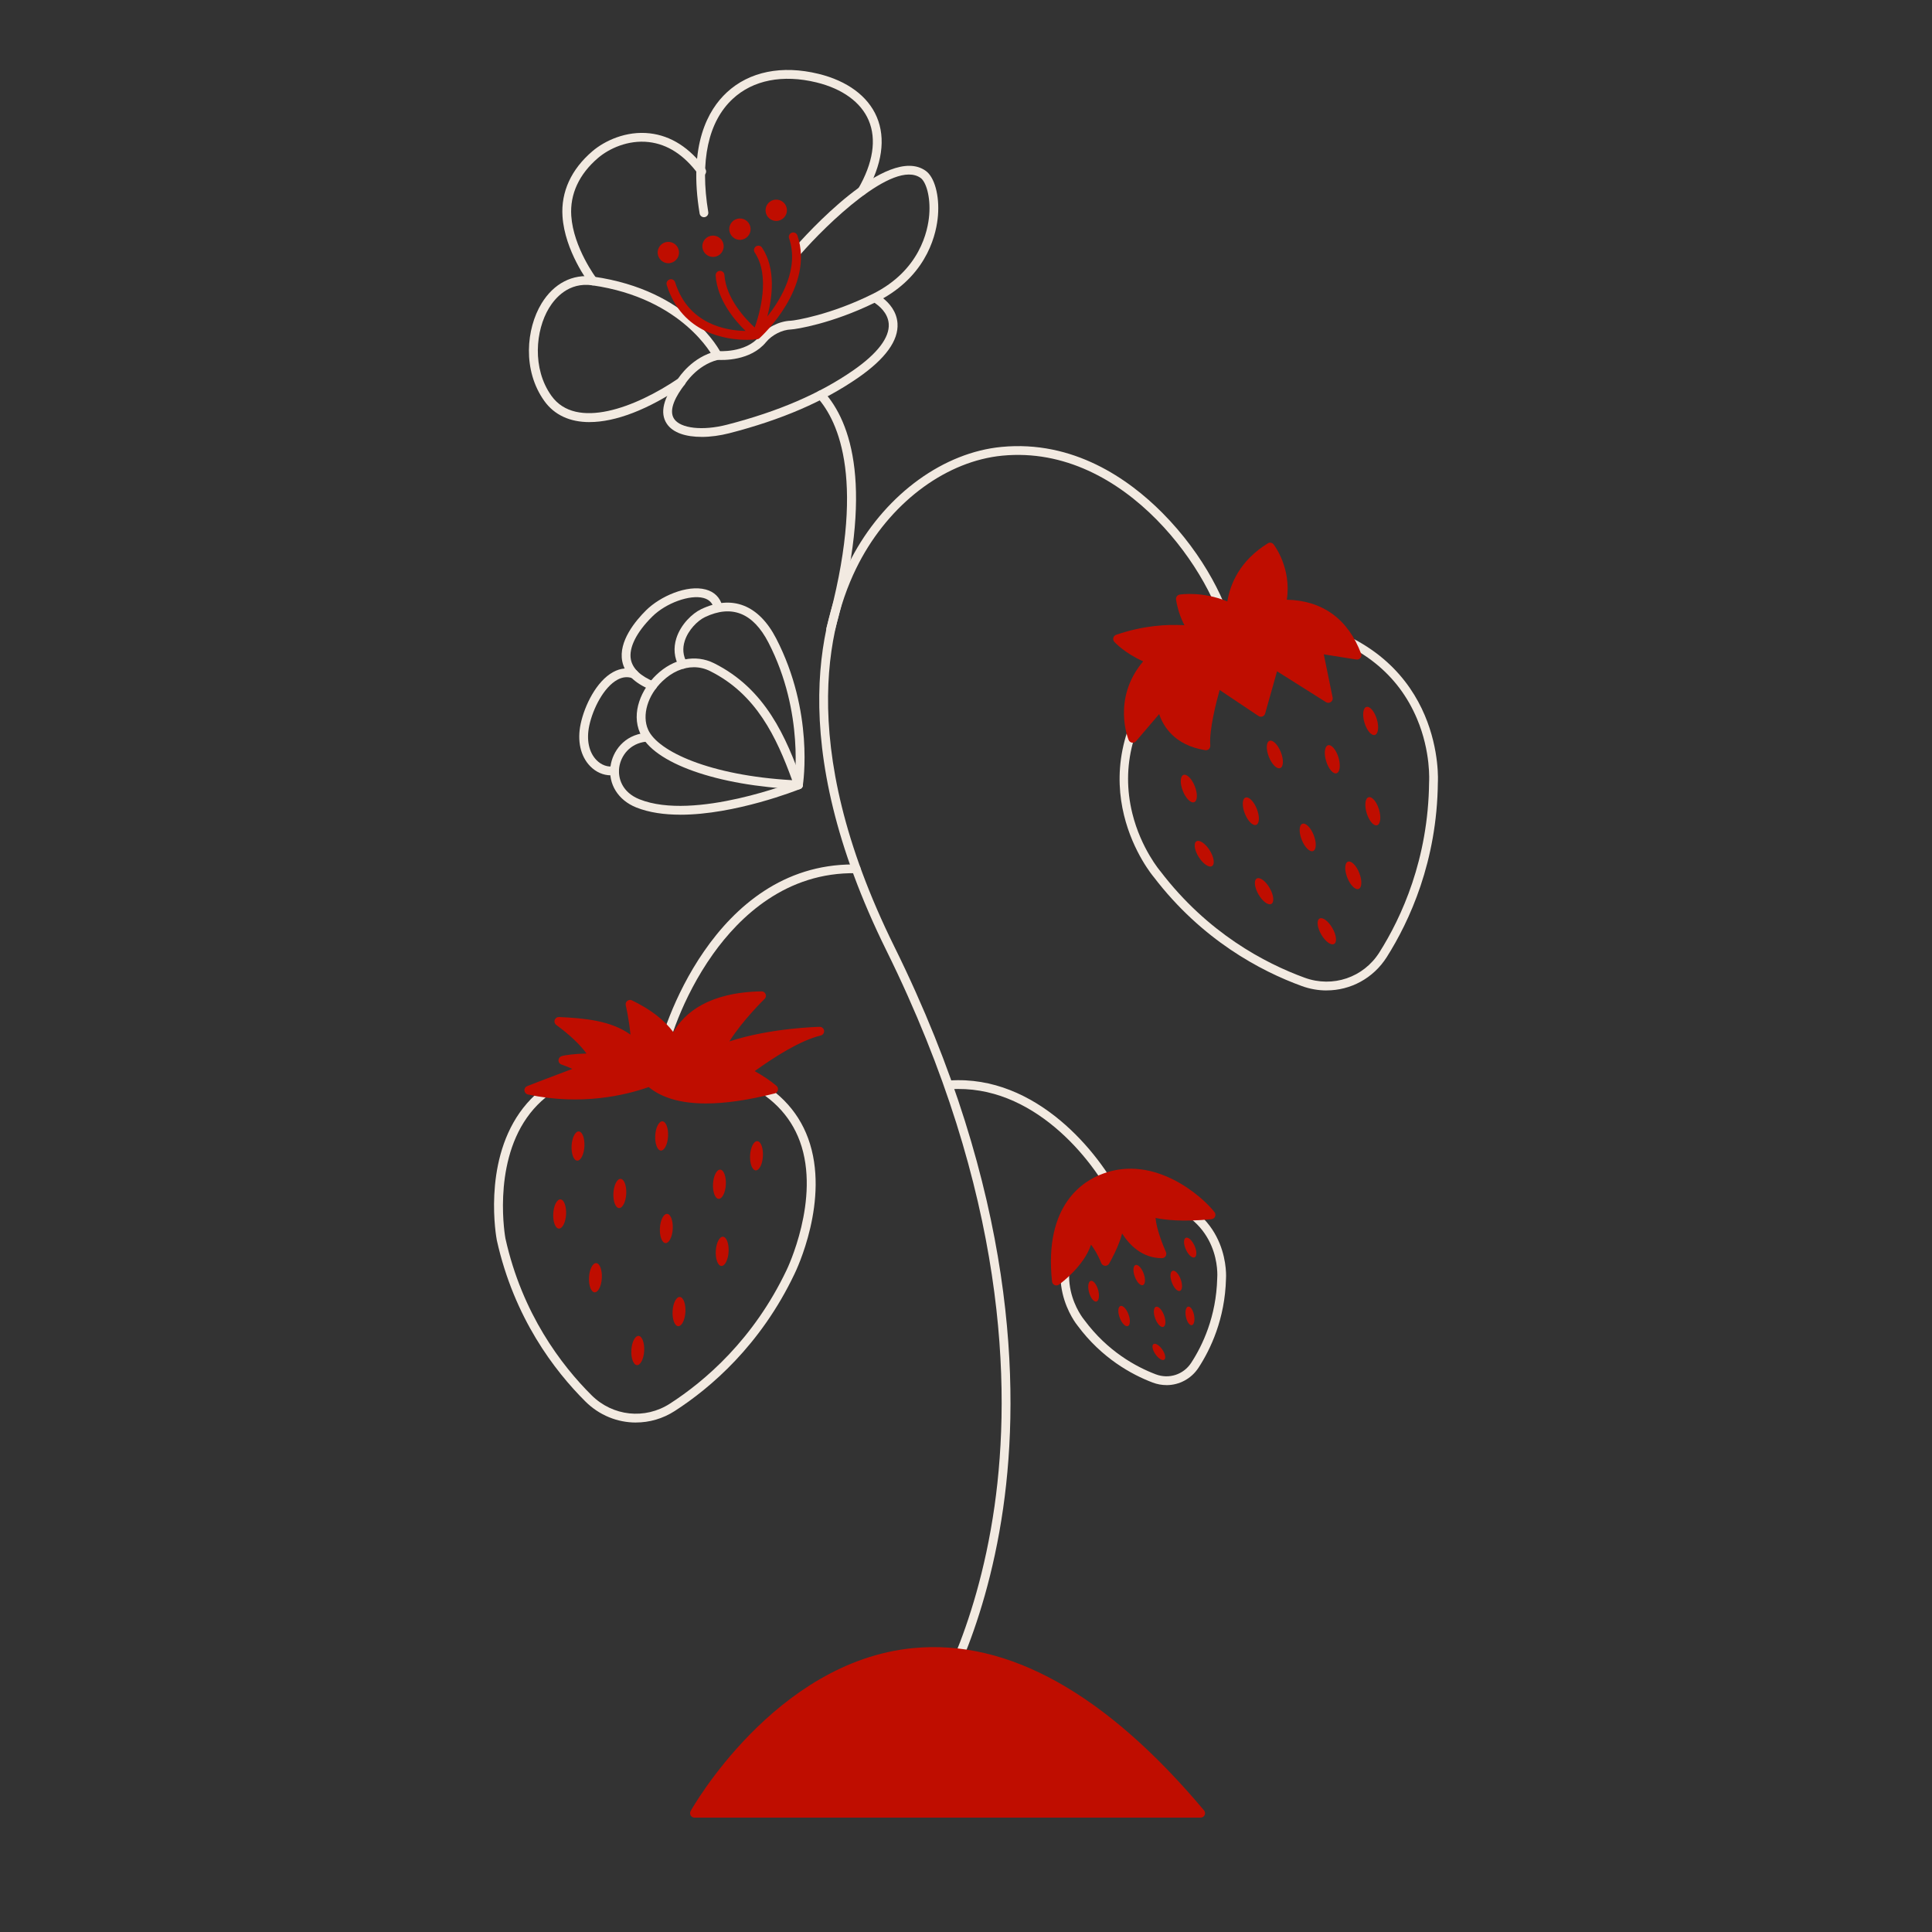 <?xml version="1.0" encoding="UTF-8"?> <svg xmlns="http://www.w3.org/2000/svg" id="Capa_1" width="220mm" height="220mm" viewBox="0 0 623.62 623.62"><rect x="0" y="0" width="623.62" height="623.62" fill="#333333" stroke="none"/><defs><style>.cls-1{fill:#f2eae1;}.cls-2{fill:#bf0d00;}</style></defs><path class="cls-1" d="m360.54,388.27c-.52,0-1.02-.29-1.27-.79-6.52-13.21-25.91-37.71-52.63-35.88-.79.05-1.46-.54-1.51-1.32-.05-.78.54-1.46,1.32-1.51,28.2-1.93,48.55,23.66,55.37,37.45.35.7.06,1.55-.64,1.9-.2.1-.42.15-.63.15Z"></path><path class="cls-1" d="m300.8,553.82c-.27,0-.54-.08-.78-.24-.65-.43-.83-1.31-.4-1.96.15-.23,15.45-23.7,21.39-65.41,5.48-38.51,3.87-100.9-34.91-179.44-33.44-67.71-20.85-109.41-10.37-128.24,10.77-19.35,28.97-32.48,47.51-34.27,23.2-2.24,41.03,10.31,51.9,21.23,13.64,13.71,21.48,29.87,23.2,39.8.13.77-.38,1.5-1.15,1.64-.77.13-1.5-.38-1.64-1.15-3.34-19.32-31.89-62.58-72.03-58.7-17.62,1.71-34.98,14.29-45.3,32.83-10.21,18.34-22.43,59.06,10.44,125.61,39.15,79.27,40.72,142.33,35.15,181.27-6.05,42.29-21.65,66.17-21.81,66.4-.27.41-.72.63-1.18.63Z"></path><path class="cls-1" d="m428.21,319.7c-2.67,0-5.39-.46-8.04-1.43-13.21-4.81-32.23-14.83-47.79-35.22-.21-.24-26.09-30.83,2.31-66.28.49-.61,1.38-.71,1.99-.22.61.49.71,1.38.22,1.99-11.29,14.09-15.12,28.9-11.4,44.02,2.79,11.33,9.01,18.63,9.08,18.7,15.2,19.91,33.71,29.66,46.56,34.34,9.06,3.3,18.97-.06,24.1-8.18,7.17-11.34,15.78-30.08,16.05-54.93.01-.18.64-9.75-3.91-20.5-6.07-14.35-18-23.92-35.47-28.45-.76-.2-1.21-.97-1.02-1.73.2-.76.97-1.21,1.73-1.02,43.97,11.41,41.53,51.42,41.5,51.82-.27,25.43-9.12,44.67-16.49,56.32-4.35,6.87-11.7,10.76-19.43,10.76Z"></path><path class="cls-1" d="m376.52,447.09c-1.49,0-3-.27-4.48-.83-6.74-2.56-16.42-7.84-24.25-18.41-.08-.09-13.33-16.21,1.67-34.4.5-.6,1.39-.69,2-.19.6.5.69,1.39.19,2-13.47,16.33-2.12,30.25-1.63,30.84,7.48,10.09,16.65,15.08,23.04,17.51,4.25,1.62,8.95.1,11.43-3.7,3.66-5.61,8.1-14.91,8.41-27.32.07-.85,1.34-18.77-19.07-24.37-.75-.21-1.2-.99-.99-1.74s.99-1.2,1.74-.99c22.73,6.25,21.17,27.06,21.15,27.27-.32,12.99-5,22.79-8.86,28.71-2.35,3.6-6.25,5.63-10.33,5.63Z"></path><path class="cls-1" d="m257.75,254.77s-.04,0-.06,0c-26.24-1.14-46.77-8.41-51.07-18.1-2.98-6.7.49-14.29,5.25-18.84,5.53-5.29,12.67-6.73,18.62-3.75,16.59,8.29,23.23,23.71,28.6,38.79.16.44.09.94-.19,1.32-.27.36-.69.58-1.14.58Zm-33.78-39.4c-3.48,0-7.04,1.54-10.15,4.51-4.78,4.57-6.68,11-4.62,15.64,3.14,7.06,20.05,14.81,46.49,16.31-5.06-13.88-11.54-27.75-26.48-35.21-1.68-.84-3.45-1.25-5.25-1.25Z"></path><path class="cls-1" d="m219.59,262.97c-5.1,0-10.02-.66-14.23-2.34-5.84-2.34-9.09-7.57-8.29-13.33.67-4.82,4.39-10.01,11.19-10.72.77-.08,1.48.48,1.56,1.26.08.78-.48,1.48-1.26,1.56-5.27.55-8.16,4.56-8.68,8.29-.49,3.53.97,8.09,6.54,10.31,17.74,7.09,50.48-5.83,50.81-5.96.73-.29,1.55.06,1.84.79.29.73-.06,1.55-.79,1.84-1.07.43-21.02,8.31-38.68,8.31Z"></path><path class="cls-1" d="m257.75,254.77c-.07,0-.15,0-.23-.02-.77-.12-1.3-.85-1.18-1.62.04-.23,3.47-22.91-8.3-45.72-4.94-9.57-11.83-12.34-20.48-8.22-2.39,1.14-5.4,4.14-6.53,7.68-.78,2.42-.57,4.74.62,6.88.38.68.13,1.55-.55,1.93-.68.38-1.55.13-1.93-.55-1.56-2.81-1.85-5.97-.85-9.12,1.44-4.51,5.16-8.02,8.01-9.38,10-4.77,18.6-1.4,24.22,9.48,12.21,23.67,8.73,46.5,8.58,47.46-.11.7-.71,1.19-1.4,1.19Z"></path><path class="cls-1" d="m191.39,92.12c-.43,0-.85-.19-1.13-.56-.32-.43-7.94-10.58-8.69-21.69-.54-7.93,2.81-15.22,9.66-21.07,3.94-3.36,10.88-6.64,18.52-5.76,6.85.79,12.88,4.65,17.9,11.47.46.63.33,1.52-.3,1.98-.63.46-1.52.33-1.98-.3-4.54-6.16-9.9-9.63-15.94-10.33-6.74-.78-12.87,2.13-16.36,5.1-6.15,5.24-9.14,11.72-8.67,18.72.69,10.27,8.05,20.06,8.12,20.16.47.62.35,1.51-.27,1.99-.26.19-.56.29-.86.29Z"></path><path class="cls-1" d="m227.23,70.11c-.68,0-1.28-.49-1.4-1.19-3.69-22.16,2.73-33.49,8.77-39.09,7.27-6.75,17.79-8.88,29.62-5.99,9.26,2.26,15.93,7.19,18.78,13.88,2.98,6.98,1.75,15.51-3.54,24.65-.39.68-1.26.91-1.94.52-.68-.39-.91-1.26-.52-1.94,4.83-8.34,6-15.98,3.39-22.11-2.49-5.85-8.48-10.2-16.85-12.24-10.88-2.65-20.48-.77-27.02,5.31-7.92,7.35-10.65,19.99-7.9,36.55.13.77-.39,1.5-1.17,1.63-.08.01-.16.02-.23.02Z"></path><path class="cls-1" d="m226.45,141.02c-4.87,0-9.23-1.22-11.24-4.28-2.29-3.47-1.12-8.27,3.49-14.26.51-.82,4.73-7.25,12.51-9.12.15-.04.31-.05.46-.03.09,0,8.97.73,13.4-4.67,2.46-2.99,6.46-5.01,10.21-5.14,1.28-.05,12.88-1.89,26.41-8.64,0,0,.02,0,.03-.01,15.22-7.59,17.81-20.37,18.22-25.52.47-5.87-1.04-10.66-2.77-11.9-8.75-6.27-30.85,15.54-38.63,24.47-.51.59-1.41.65-2,.14-.59-.51-.65-1.41-.14-2,3.04-3.49,30.01-33.8,42.42-24.91,2.84,2.03,4.46,7.96,3.94,14.43-.43,5.38-3.03,18.38-17.68,26.71,1.87,1.5,4.36,4.19,4.62,8.08.37,5.53-3.88,11.41-12.63,17.5-11.15,7.74-24.79,13.63-41.7,17.98-2.89.74-5.99,1.18-8.91,1.18Zm5.21-24.85c-6.83,1.75-10.54,7.79-10.58,7.85-.03.05-.06.09-.09.13-2.63,3.41-5.35,8.09-3.41,11.03,2.06,3.13,9.25,3.93,17.08,1.91,16.58-4.27,29.92-10.02,40.79-17.57,7.77-5.4,11.72-10.58,11.42-14.98-.25-3.63-3.29-5.96-4.6-6.8-13.72,6.71-25.31,8.54-26.9,8.6-2.92.1-6.18,1.76-8.12,4.11-4.99,6.08-13.95,5.82-15.6,5.71Z"></path><path class="cls-1" d="m190.29,136.25c-6.28,0-11.32-2.25-14.59-6.82-7.11-9.93-5.84-23.34-.91-31.46,3.93-6.48,10.06-9.64,16.78-8.68,30.92,4.42,40.83,23.99,41.24,24.82.34.7.05,1.55-.65,1.9-.7.34-1.55.05-1.9-.65-.12-.23-9.77-19.07-39.1-23.27-7.6-1.09-12,4.13-13.95,7.34-4.34,7.14-5.54,19.51.79,28.34,7.92,11.06,27.07,3.85,41.07-5.67.65-.44,1.53-.27,1.97.37.44.65.27,1.53-.37,1.97-11.49,7.82-22.03,11.8-30.38,11.8Z"></path><path class="cls-1" d="m213.57,342.78c-.06,0-.12,0-.18-.01-.78-.1-1.33-.81-1.23-1.58,1.04-8.22,18.21-62.16,63.2-62.16.34,0,.67,0,1.01,0,.78.01,1.41.66,1.39,1.44-.01.78-.66,1.4-1.44,1.39-22.54-.41-37.55,13.99-46.19,26.13-10.14,14.26-14.66,29.58-15.16,33.54-.09.72-.7,1.24-1.4,1.24Z"></path><path class="cls-1" d="m205.26,459.17c-5.93,0-11.8-2.31-16.31-6.8-9.97-9.92-23.02-26.99-28.58-52.03-.2-1.03-4.44-24.33,7.36-41.17,5.95-8.49,14.94-13.77,26.71-15.69.77-.13,1.5.4,1.63,1.17.13.77-.4,1.5-1.17,1.63-10.99,1.79-19.35,6.67-24.85,14.52-11.12,15.87-6.95,38.74-6.9,38.97,5.41,24.33,18.1,40.94,27.8,50.59,6.83,6.8,17.24,7.91,25.31,2.7,11.27-7.28,26.96-20.67,37.64-43.11.12-.24,11.09-22.91,4.29-41.53-3.13-8.56-9.57-15.04-19.14-19.23-.72-.31-1.04-1.15-.73-1.87.31-.72,1.15-1.04,1.87-.73,10.31,4.52,17.26,11.54,20.67,20.87,7.21,19.77-3.93,42.76-4.4,43.73-10.96,23.03-27.07,36.78-38.65,44.25-3.87,2.5-8.22,3.72-12.54,3.72Z"></path><path class="cls-1" d="m268.14,204.41c-.13,0-.25-.02-.38-.05-.75-.21-1.19-.99-.98-1.75,13.14-47.01,3.82-66.67-2.9-74.21-.52-.58-.47-1.48.11-2,.58-.52,1.48-.47,2,.11,8.68,9.73,16.34,30.96,3.51,76.86-.18.63-.74,1.04-1.36,1.04Z"></path><path class="cls-1" d="m210.62,222.79c-.18,0-.36-.03-.54-.11-5.36-2.21-8.46-5.32-9.23-9.24-1.26-6.44,4.29-13.07,7.71-16.46,4.54-4.49,13.19-8.32,19.24-6.7,2.75.74,4.59,2.54,5.32,5.21.21.75-.24,1.53-.99,1.74-.76.21-1.53-.24-1.74-.99-.46-1.69-1.55-2.75-3.32-3.22-4.38-1.17-12.1,1.62-16.51,5.98-5.13,5.07-7.66,10.14-6.92,13.89.58,2.93,3.11,5.34,7.53,7.16.72.3,1.07,1.13.77,1.85-.23.55-.75.88-1.31.88Z"></path><path class="cls-1" d="m197.11,250.26c-2.36,0-4.73-1.03-6.57-2.9-3.16-3.21-4.29-8.22-3.1-13.75,1.28-5.97,5.1-13.73,10.46-16.67,2.38-1.31,4.88-1.54,7.24-.67.73.27,1.11,1.09.84,1.82-.27.73-1.09,1.11-1.82.84-1.58-.59-3.23-.42-4.89.49-4.38,2.41-7.87,9.26-9.06,14.79-.98,4.58-.13,8.64,2.35,11.16,1.57,1.6,3.65,2.33,5.54,1.96.77-.15,1.51.35,1.67,1.12.15.77-.35,1.51-1.12,1.67-.51.1-1.03.15-1.54.15Z"></path><path class="cls-2" d="m381.99,250.14c-1.07.42-1.15,2.73-.19,5.16s2.6,4.05,3.67,3.63c1.07-.42,1.15-2.73.19-5.16s-2.6-4.05-3.67-3.63Z"></path><path class="cls-2" d="m435.08,278.14c-1.07.42-1.15,2.73-.19,5.16s2.6,4.05,3.67,3.63c1.07-.42,1.15-2.73.19-5.16s-2.6-4.05-3.67-3.63Z"></path><path class="cls-2" d="m428.67,240.56c-1.1.33-1.37,2.63-.61,5.12.76,2.5,2.26,4.25,3.36,3.92,1.1-.33,1.37-2.63.61-5.12s-2.26-4.25-3.36-3.92Z"></path><path class="cls-2" d="m409.76,239.14c-1.07.42-1.15,2.73-.19,5.16s2.6,4.05,3.67,3.63c1.07-.42,1.15-2.73.19-5.16s-2.6-4.05-3.67-3.63Z"></path><path class="cls-2" d="m405.49,266.25c1.07-.42,1.15-2.73.19-5.16s-2.6-4.05-3.67-3.63c-1.07.42-1.15,2.73-.19,5.16s2.6,4.05,3.67,3.63Z"></path><path class="cls-2" d="m386.95,276.67c1.4,2.2,3.31,3.49,4.28,2.88s.62-2.9-.77-5.1c-1.4-2.2-3.31-3.49-4.28-2.88-.97.61-.62,2.9.77,5.1Z"></path><path class="cls-2" d="m420.37,265.91c-1.07.42-1.15,2.73-.19,5.16s2.6,4.05,3.67,3.63c1.07-.42,1.15-2.73.19-5.16-.96-2.43-2.6-4.05-3.67-3.63Z"></path><path class="cls-2" d="m405.66,283.58c-.99.57-.74,2.87.57,5.13,1.3,2.26,3.17,3.63,4.16,3.05.99-.57.74-2.87-.57-5.13-1.3-2.26-3.17-3.63-4.16-3.05Z"></path><path class="cls-2" d="m441.75,257.34c-1.1.33-1.37,2.63-.61,5.12s2.26,4.25,3.36,3.92c1.1-.33,1.37-2.63.61-5.12-.76-2.5-2.26-4.25-3.36-3.92Z"></path><path class="cls-2" d="m425.91,296.51c-.99.57-.74,2.87.57,5.13,1.3,2.26,3.17,3.63,4.16,3.05.99-.57.74-2.87-.57-5.13s-3.17-3.63-4.16-3.05Z"></path><path class="cls-2" d="m443.8,237.23c1.1-.33,1.37-2.63.61-5.12-.76-2.5-2.26-4.25-3.36-3.92-1.1.33-1.37,2.63-.61,5.12.76,2.5,2.26,4.25,3.36,3.92Z"></path><path class="cls-2" d="m353.93,420.11c.81-.23,1.04-1.9.53-3.74-.52-1.84-1.59-3.14-2.39-2.92-.81.23-1.04,1.9-.53,3.74s1.59,3.14,2.39,2.92Z"></path><path class="cls-2" d="m380.88,416.68c.79-.29.89-1.98.22-3.77-.66-1.79-1.84-3-2.62-2.71-.79.29-.89,1.98-.22,3.77.66,1.79,1.84,3,2.62,2.71Z"></path><path class="cls-2" d="m368.92,414.81c.79-.29.89-1.98.22-3.77-.66-1.79-1.84-3-2.62-2.71s-.89,1.98-.22,3.77c.66,1.79,1.84,3,2.62,2.71Z"></path><path class="cls-2" d="m364.04,428.04c.79-.29.89-1.98.22-3.77-.66-1.79-1.84-3-2.62-2.71-.79.29-.89,1.98-.22,3.77.66,1.79,1.84,3,2.62,2.71Z"></path><path class="cls-2" d="m375.51,428.3c.79-.29.89-1.98.22-3.77-.66-1.79-1.84-3-2.62-2.71-.79.29-.89,1.98-.22,3.77.66,1.79,1.84,3,2.62,2.71Z"></path><path class="cls-2" d="m383.5,421.76c-.73.15-1.04,1.61-.71,3.26s1.19,2.87,1.92,2.72c.73-.15,1.04-1.61.71-3.26s-1.19-2.87-1.92-2.72Z"></path><path class="cls-2" d="m372.96,437.13c.96,1.39,2.23,2.17,2.84,1.75.61-.42.33-1.89-.63-3.27-.96-1.39-2.23-2.17-2.84-1.75-.61.42-.33,1.89.63,3.27Z"></path><path class="cls-2" d="m385.56,402.08c-.79-1.74-2.04-2.87-2.81-2.53-.76.34-.75,2.04.04,3.78s2.04,2.87,2.81,2.53.75-2.04-.04-3.78Z"></path><path class="cls-2" d="m356.05,378.84h0l-.17.06c-5.8,2.09-19.01,9.65-16.3,34.76.05.5.37.94.83,1.14.19.08.38.12.58.12.29,0,.58-.09.83-.27.37-.26,8.02-5.84,10.35-12.89.98,1.28,2.22,3.23,3.29,5.93.2.5.67.85,1.21.89.53.04,1.06-.23,1.33-.7.42-.72,3.04-5.31,4.2-9.72,2.32,3.63,6.42,7.95,12.85,7.96.47,0,.93-.24,1.19-.65.26-.4.3-.91.1-1.35-.96-2.12-3.13-7.62-3.34-10.99,2.71.58,8.57,1.37,18.05.4.51-.05.96-.38,1.16-.85.2-.47.13-1.02-.19-1.43-4.04-5.18-19.31-18.6-35.98-12.42Z"></path><path class="cls-2" d="m415.36,193.59c1.57-10.18-4.01-17.55-4.26-17.87-.45-.57-1.25-.72-1.87-.34-8.95,5.55-12.1,12.94-13.07,18.76-7.9-3.32-15.05-2.27-15.37-2.22-.37.06-.71.26-.93.57s-.31.69-.25,1.06c.48,2.97,1.39,5.74,2.71,8.27-5.57-.35-13.28.07-22.04,3.08-.45.15-.79.52-.91.98-.12.46,0,.95.32,1.3.14.16,3.28,3.6,9.31,6.29-10.24,12.11-4.74,25.27-4.68,25.41.19.45.61.77,1.09.84.48.07.97-.11,1.29-.48l7.46-8.74c1.26,3.79,4.84,10.05,14.87,11.64.07.01.15.02.22.02.35,0,.7-.13.96-.38.32-.3.48-.72.45-1.16-.41-4.94,1.93-14.02,3.02-17.9l12.54,8.39c.38.25.85.31,1.28.15.43-.16.75-.51.87-.95l3.84-13.63,15.8,9.96c.48.3,1.1.29,1.56-.03.47-.32.7-.89.58-1.45l-2.85-13.95,10.49,1.67c.5.08,1-.11,1.32-.5.32-.39.41-.92.23-1.39-4.2-11.18-12.47-17.17-23.98-17.41Z"></path><path class="cls-2" d="m248.8,70.83c.54.32,1.15.49,1.76.49.28,0,.56-.03.84-.11.89-.22,1.64-.78,2.12-1.57.98-1.63.44-3.75-1.19-4.72-.79-.47-1.72-.61-2.61-.39-.89.22-1.64.78-2.12,1.57-.47.79-.61,1.71-.39,2.61.22.89.78,1.64,1.57,2.12Z"></path><path class="cls-2" d="m213.97,84.47c.54.32,1.15.49,1.76.49.28,0,.56-.03.84-.11.89-.22,1.64-.78,2.12-1.57.98-1.63.44-3.75-1.19-4.72-.79-.47-1.72-.61-2.61-.39-.89.22-1.64.78-2.12,1.57-.98,1.63-.44,3.75,1.19,4.72Z"></path><path class="cls-2" d="m228.39,82.44c.55.33,1.16.49,1.76.49,1.17,0,2.32-.6,2.96-1.67.98-1.63.44-3.75-1.19-4.72-.79-.47-1.72-.61-2.61-.39-.89.22-1.64.78-2.12,1.57-.98,1.63-.44,3.75,1.19,4.72Z"></path><path class="cls-2" d="m237.07,76.93c.54.32,1.15.49,1.76.49.28,0,.56-.03.84-.11.89-.22,1.64-.78,2.12-1.57.47-.79.61-1.71.39-2.61-.22-.89-.78-1.64-1.57-2.12-.79-.47-1.72-.61-2.61-.39-.89.22-1.64.78-2.12,1.57-.98,1.63-.44,3.75,1.19,4.72Z"></path><path class="cls-2" d="m216.14,90.21c-.75.23-1.16,1.03-.93,1.78,4.95,15.8,19.33,17.7,25.94,17.7.75,0,1.4-.02,1.93-.06.24-.01.46-.09.68-.19.15.05.3.08.46.08.34,0,.68-.12.95-.37.73-.66,17.89-16.45,12.22-33.15-.25-.74-1.05-1.14-1.8-.89-.74.25-1.14,1.06-.89,1.8,3.31,9.76-2.52,19.58-7.01,25.24,1.61-6.17,2.81-15.45-1.72-22.22-.44-.65-1.32-.82-1.97-.39-.65.44-.82,1.32-.39,1.97,5.11,7.63,1.61,19.66,0,24.2-2.81-2.56-9.26-9.25-9.78-16.96-.05-.78-.73-1.37-1.51-1.32-.78.05-1.37.73-1.32,1.51.52,7.8,6.04,14.37,9.66,17.89-6.14-.1-18.46-2.07-22.74-15.71-.23-.75-1.03-1.16-1.78-.93Z"></path><path class="cls-2" d="m294.74,531.98c-44.71,4.36-71.56,52.13-71.82,52.61-.24.44-.23.97.02,1.41.26.43.72.7,1.22.7h163.4c.55,0,1.05-.32,1.28-.82s.16-1.09-.2-1.51c-31.69-37.74-63.28-55.37-93.91-52.38Z"></path><path class="cls-2" d="m186.83,365.21c-1.14-.06-2.19,2-2.33,4.6-.14,2.6.67,4.77,1.81,4.83s2.19-2,2.33-4.6c.14-2.6-.67-4.77-1.81-4.83Z"></path><path class="cls-2" d="m219.43,418.64c-1.14-.06-2.19,2-2.33,4.6s.67,4.77,1.81,4.83,2.19-2,2.33-4.6c.14-2.6-.67-4.77-1.81-4.83Z"></path><path class="cls-2" d="m231.96,386.97c1.14.06,2.19-2,2.33-4.6.14-2.6-.67-4.77-1.81-4.83s-2.19,2-2.33,4.6c-.14,2.6.67,4.77,1.81,4.83Z"></path><path class="cls-2" d="m215.64,366.78c.14-2.6-.67-4.77-1.81-4.83-1.14-.06-2.19,2-2.33,4.6-.14,2.6.67,4.77,1.81,4.83s2.19-2,2.33-4.6Z"></path><path class="cls-2" d="m200.33,380.52c-1.14-.06-2.19,2-2.33,4.6-.14,2.6.67,4.77,1.81,4.83s2.19-2,2.33-4.6c.14-2.6-.67-4.77-1.81-4.83Z"></path><path class="cls-2" d="m180.91,387.14c-1.14-.06-2.19,2-2.33,4.6-.14,2.6.67,4.77,1.81,4.83s2.19-2,2.33-4.6c.14-2.6-.67-4.77-1.81-4.83Z"></path><path class="cls-2" d="m215.34,391.82c-1.14-.06-2.19,2-2.33,4.6-.14,2.6.67,4.77,1.81,4.83s2.19-2,2.33-4.6c.14-2.6-.67-4.77-1.81-4.83Z"></path><path class="cls-2" d="m192.45,407.71c-1.14-.06-2.19,2-2.33,4.6-.14,2.6.67,4.77,1.81,4.83s2.19-2,2.33-4.6c.14-2.6-.67-4.77-1.81-4.83Z"></path><path class="cls-2" d="m232.85,408.63c1.14.06,2.19-2,2.33-4.6.14-2.6-.67-4.77-1.81-4.83s-2.19,2-2.33,4.6c-.14,2.6.67,4.77,1.81,4.83Z"></path><path class="cls-2" d="m206.12,431.21c-1.14-.06-2.19,2-2.33,4.6s.67,4.77,1.81,4.83,2.19-2,2.33-4.6c.14-2.6-.67-4.77-1.81-4.83Z"></path><path class="cls-2" d="m242.12,372.95c-.14,2.6.67,4.77,1.81,4.83s2.19-2,2.33-4.6c.14-2.6-.67-4.77-1.81-4.83s-2.19,2-2.33,4.6Z"></path><path class="cls-2" d="m250.07,352.95c.52-.13.91-.54,1.03-1.06.12-.52-.06-1.06-.47-1.4-1.94-1.64-4.3-3.23-7.03-4.75,6.22-4.45,14.51-9.84,21.33-11.5.7-.17,1.16-.84,1.07-1.56-.09-.72-.71-1.25-1.43-1.23-.7.01-15.89.37-29.14,4.7,4.26-6.79,11.29-13.64,11.37-13.72.42-.4.55-1.02.32-1.56-.22-.54-.71-.88-1.33-.87-16.97.3-24.82,6.88-28.45,13.16-2.89-3.92-7.37-7.36-13.35-10.26-.49-.24-1.08-.17-1.51.17-.43.34-.62.9-.49,1.43.01.05,1.02,4.31,1.52,9.46-6.27-4.52-14.78-5.3-23.06-5.68-.63-.03-1.19.35-1.4.94-.21.59,0,1.25.5,1.61,4.36,3.2,7.63,6.29,9.76,9.23-3.74.09-6.93.48-8.08.87-.57.19-.96.73-.96,1.34,0,.61.38,1.15.96,1.34,1.22.42,2.39.89,3.51,1.41-9.15,3.43-14.51,5.54-14.57,5.56-.58.23-.95.81-.89,1.43s.5,1.14,1.12,1.27c17.25,3.69,31.55.23,38.99-2.39,4.27,3.52,10.45,5.29,18.48,5.29,6.28,0,13.7-1.08,22.21-3.24Z"></path></svg> 